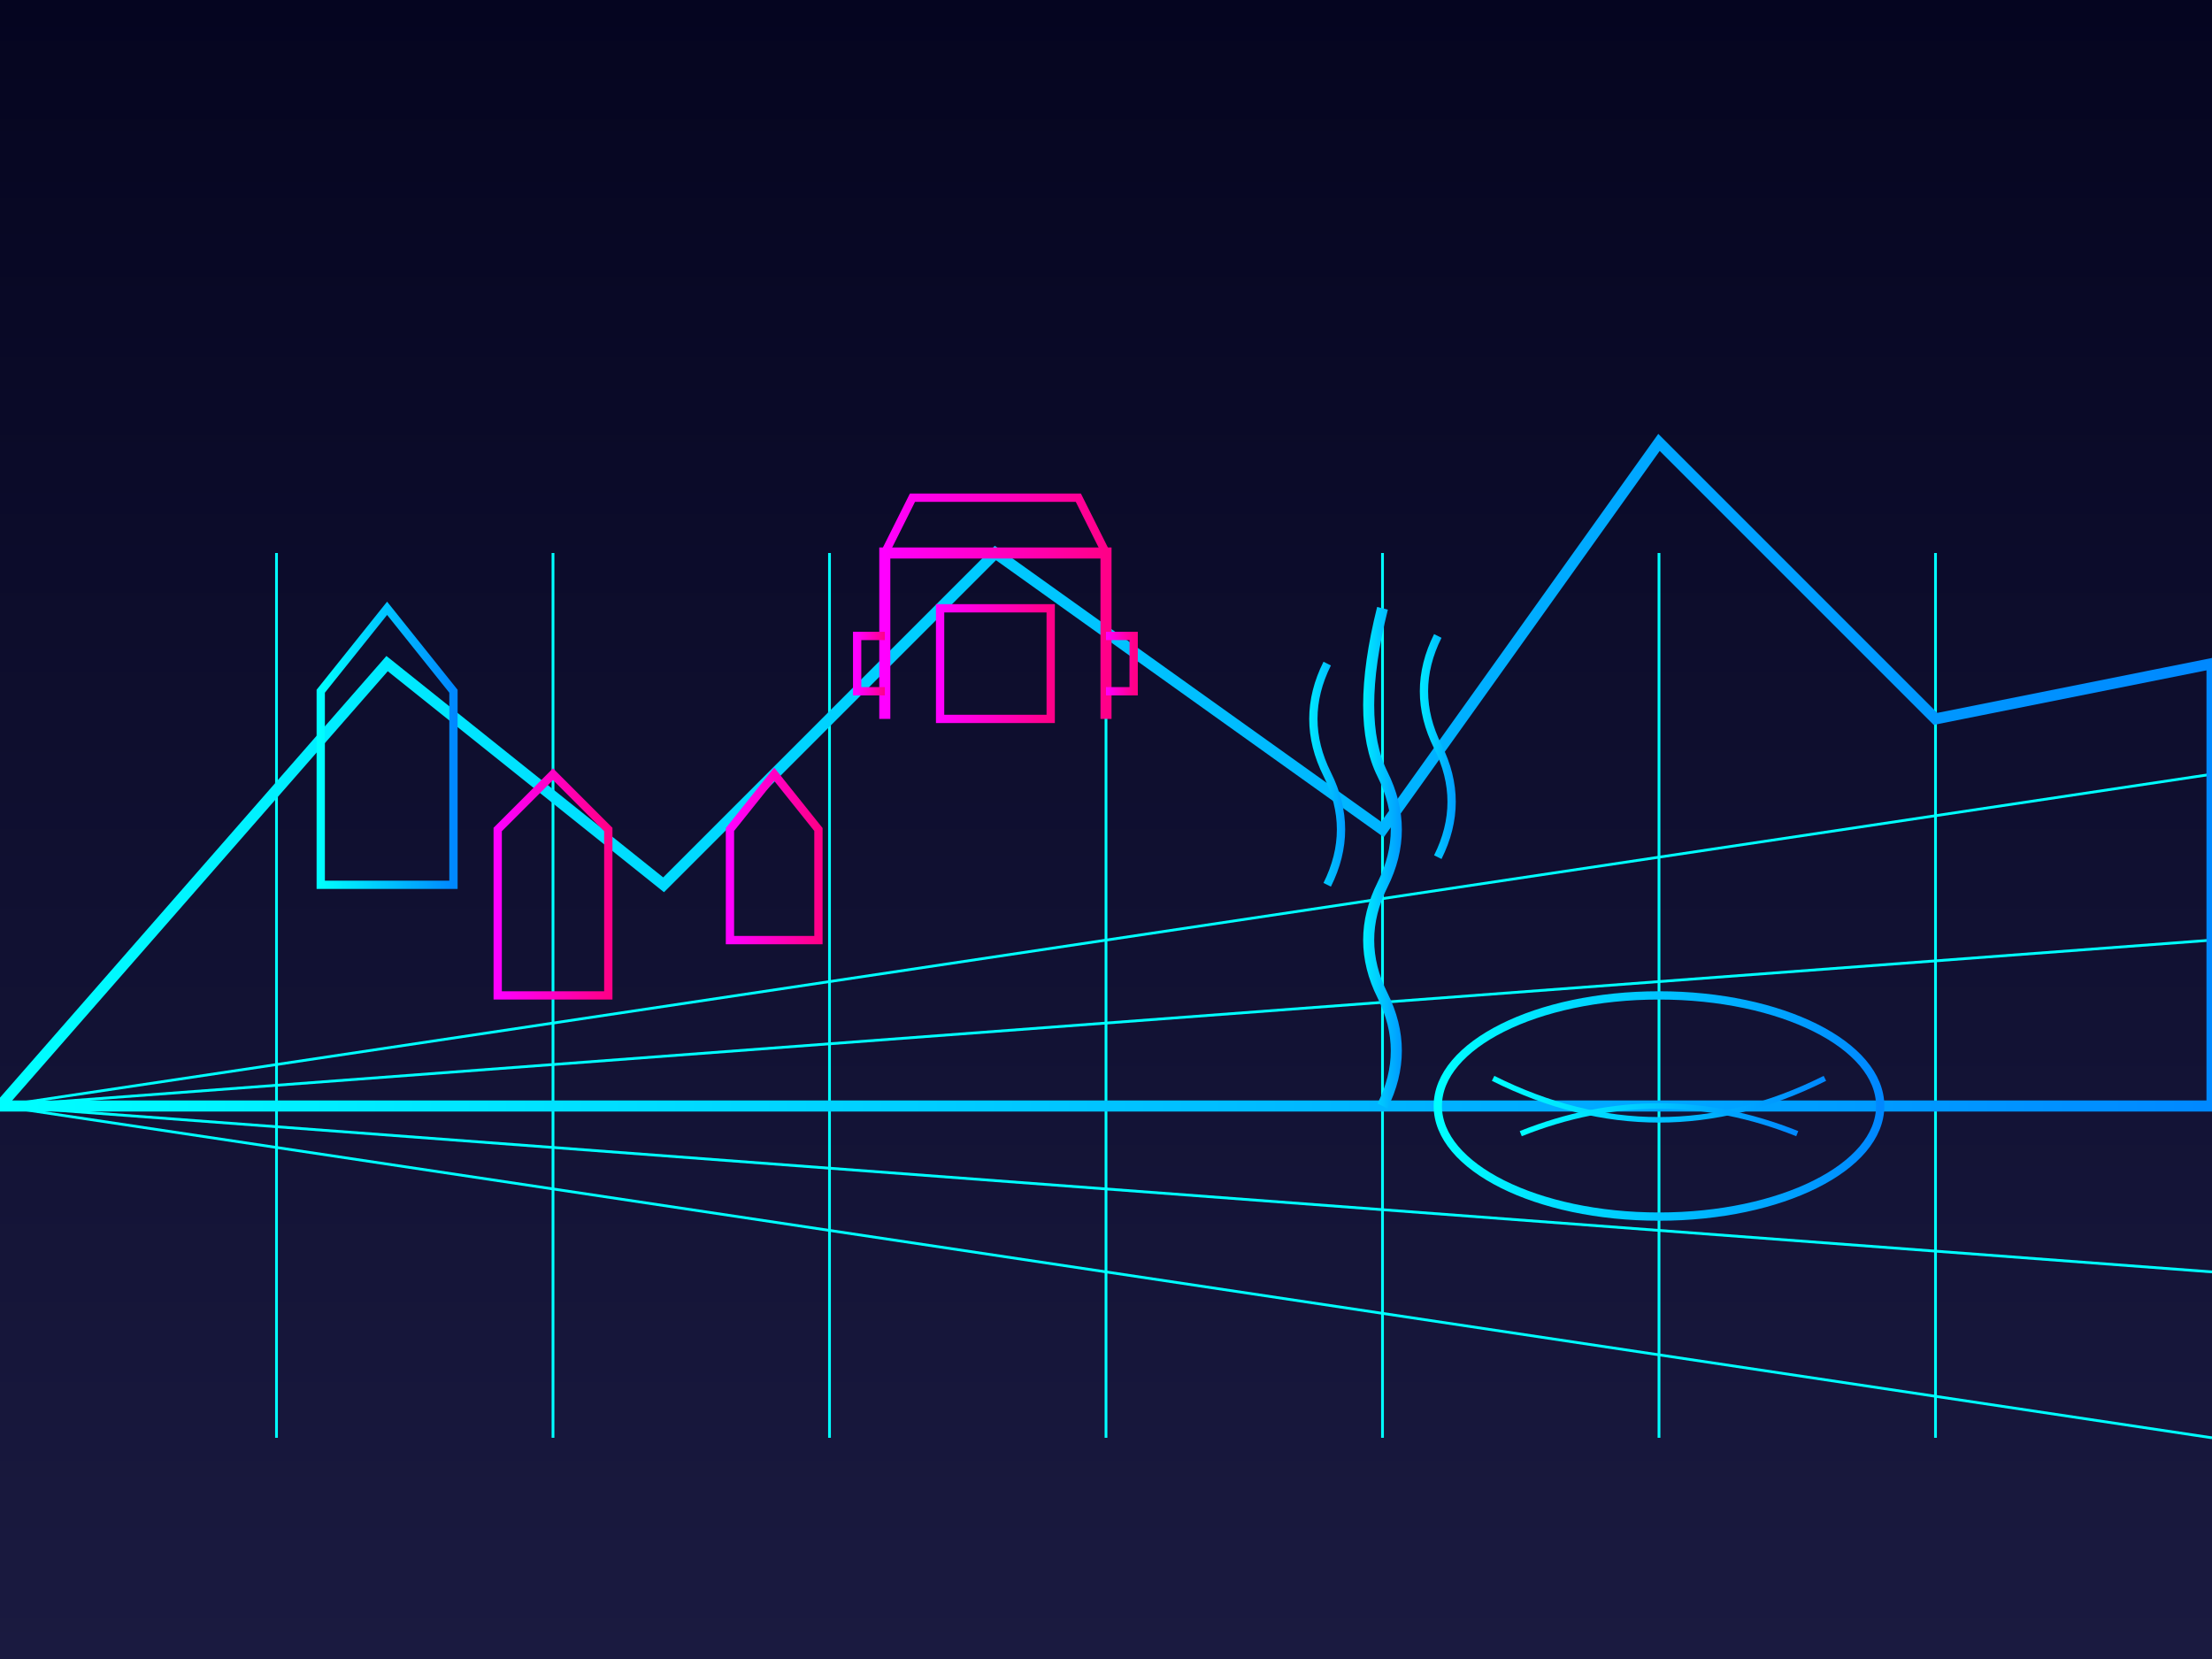 <svg xmlns="http://www.w3.org/2000/svg" width="400" height="300" viewBox="0 0 400 300">
  <defs>
    <linearGradient id="blog1-sky" x1="0%" y1="0%" x2="0%" y2="100%">
      <stop offset="0%" stop-color="#050520" />
      <stop offset="100%" stop-color="#1a1a40" />
    </linearGradient>
    <linearGradient id="blog1-neon-blue" x1="0%" y1="0%" x2="100%" y2="0%">
      <stop offset="0%" stop-color="#00ffff" />
      <stop offset="100%" stop-color="#0088ff" />
    </linearGradient>
    <linearGradient id="blog1-neon-pink" x1="0%" y1="0%" x2="100%" y2="0%">
      <stop offset="0%" stop-color="#ff00ff" />
      <stop offset="100%" stop-color="#ff0088" />
    </linearGradient>
  </defs>
  
  <!-- Background -->
  <rect width="400" height="300" fill="url(#blog1-sky)" />
  
  <!-- Grid lines -->
  <g>
    <line x1="0" y1="200" x2="400" y2="260" stroke="#00ffff" stroke-width="0.5" />
    <line x1="0" y1="200" x2="400" y2="230" stroke="#00ffff" stroke-width="0.5" />
    <line x1="0" y1="200" x2="400" y2="200" stroke="#00ffff" stroke-width="0.5" />
    <line x1="0" y1="200" x2="400" y2="170" stroke="#00ffff" stroke-width="0.5" />
    <line x1="0" y1="200" x2="400" y2="140" stroke="#00ffff" stroke-width="0.5" />
    
    <line x1="50" y1="100" x2="50" y2="260" stroke="#00ffff" stroke-width="0.5" />
    <line x1="100" y1="100" x2="100" y2="260" stroke="#00ffff" stroke-width="0.5" />
    <line x1="150" y1="100" x2="150" y2="260" stroke="#00ffff" stroke-width="0.5" />
    <line x1="200" y1="100" x2="200" y2="260" stroke="#00ffff" stroke-width="0.5" />
    <line x1="250" y1="100" x2="250" y2="260" stroke="#00ffff" stroke-width="0.5" />
    <line x1="300" y1="100" x2="300" y2="260" stroke="#00ffff" stroke-width="0.5" />
    <line x1="350" y1="100" x2="350" y2="260" stroke="#00ffff" stroke-width="0.5" />
  </g>
  
  <!-- Black Forest Landscape -->
  <!-- Mountains -->
  <path d="M0 200 L70 120 L120 160 L180 100 L250 150 L300 80 L350 130 L400 120 L400 200 Z" fill="none" stroke="url(#blog1-neon-blue)" stroke-width="2" />
  
  <!-- Trees -->
  <g transform="translate(100,180)">
    <path d="M-10 0 L-10 -30 L0 -40 L10 -30 L10 0 Z" fill="none" stroke="url(#blog1-neon-pink)" stroke-width="1.5" />
    <path d="M-5 -10 L5 -10" fill="none" stroke="url(#blog1-neon-pink)" stroke-width="1" />
    <path d="M-5 -20 L5 -20" fill="none" stroke="url(#blog1-neon-pink)" stroke-width="1" />
  </g>
  
  <g transform="translate(140,170)">
    <path d="M-8 0 L-8 -20 L0 -30 L8 -20 L8 0 Z" fill="none" stroke="url(#blog1-neon-pink)" stroke-width="1.5" />
    <path d="M-4 -7 L4 -7" fill="none" stroke="url(#blog1-neon-pink)" stroke-width="1" />
    <path d="M-4 -14 L4 -14" fill="none" stroke="url(#blog1-neon-pink)" stroke-width="1" />
  </g>
  
  <g transform="translate(70,160)">
    <path d="M-12 0 L-12 -35 L0 -50 L12 -35 L12 0 Z" fill="none" stroke="url(#blog1-neon-blue)" stroke-width="1.5" />
    <path d="M-6 -12 L6 -12" fill="none" stroke="url(#blog1-neon-blue)" stroke-width="1" />
    <path d="M-6 -24 L6 -24" fill="none" stroke="url(#blog1-neon-blue)" stroke-width="1" />
    <path d="M-6 -36 L6 -36" fill="none" stroke="url(#blog1-neon-blue)" stroke-width="1" />
  </g>
  
  <!-- Waterfall -->
  <g transform="translate(250,160)">
    <path d="M0 -50 Q -5 -30 0 -20 Q 5 -10 0 0 Q -5 10 0 20 Q 5 30 0 40" fill="none" stroke="url(#blog1-neon-blue)" stroke-width="2" />
    <path d="M-10 -40 Q -15 -30 -10 -20 Q -5 -10 -10 0" fill="none" stroke="url(#blog1-neon-blue)" stroke-width="1.5" />
    <path d="M10 -45 Q 5 -35 10 -25 Q 15 -15 10 -5" fill="none" stroke="url(#blog1-neon-blue)" stroke-width="1.5" />
  </g>
  
  <!-- Small Lake -->
  <g transform="translate(300,200)">
    <ellipse cx="0" cy="0" rx="40" ry="20" fill="none" stroke="url(#blog1-neon-blue)" stroke-width="1.5" />
    <path d="M-30 -5 Q 0 10 30 -5" fill="none" stroke="url(#blog1-neon-blue)" stroke-width="1" />
    <path d="M-25 5 Q 0 -5 25 5" fill="none" stroke="url(#blog1-neon-blue)" stroke-width="1" />
  </g>
  
  <!-- Castle Ruins -->
  <g transform="translate(180,130)">
    <path d="M-20 0 L-20 -30 L20 -30 L20 0" fill="none" stroke="url(#blog1-neon-pink)" stroke-width="2" />
    <path d="M-20 -30 L-15 -40 L15 -40 L20 -30" fill="none" stroke="url(#blog1-neon-pink)" stroke-width="1.5" />
    <rect x="-10" y="-20" width="20" height="20" fill="none" stroke="url(#blog1-neon-pink)" stroke-width="1.5" />
    <path d="M-20 -15 L-25 -15 L-25 -5 L-20 -5" fill="none" stroke="url(#blog1-neon-pink)" stroke-width="1.5" />
    <path d="M20 -15 L25 -15 L25 -5 L20 -5" fill="none" stroke="url(#blog1-neon-pink)" stroke-width="1.5" />
  </g>
  
  <!-- Ground line -->
  <line x1="0" y1="200" x2="400" y2="200" stroke="url(#blog1-neon-blue)" stroke-width="1" />
</svg>